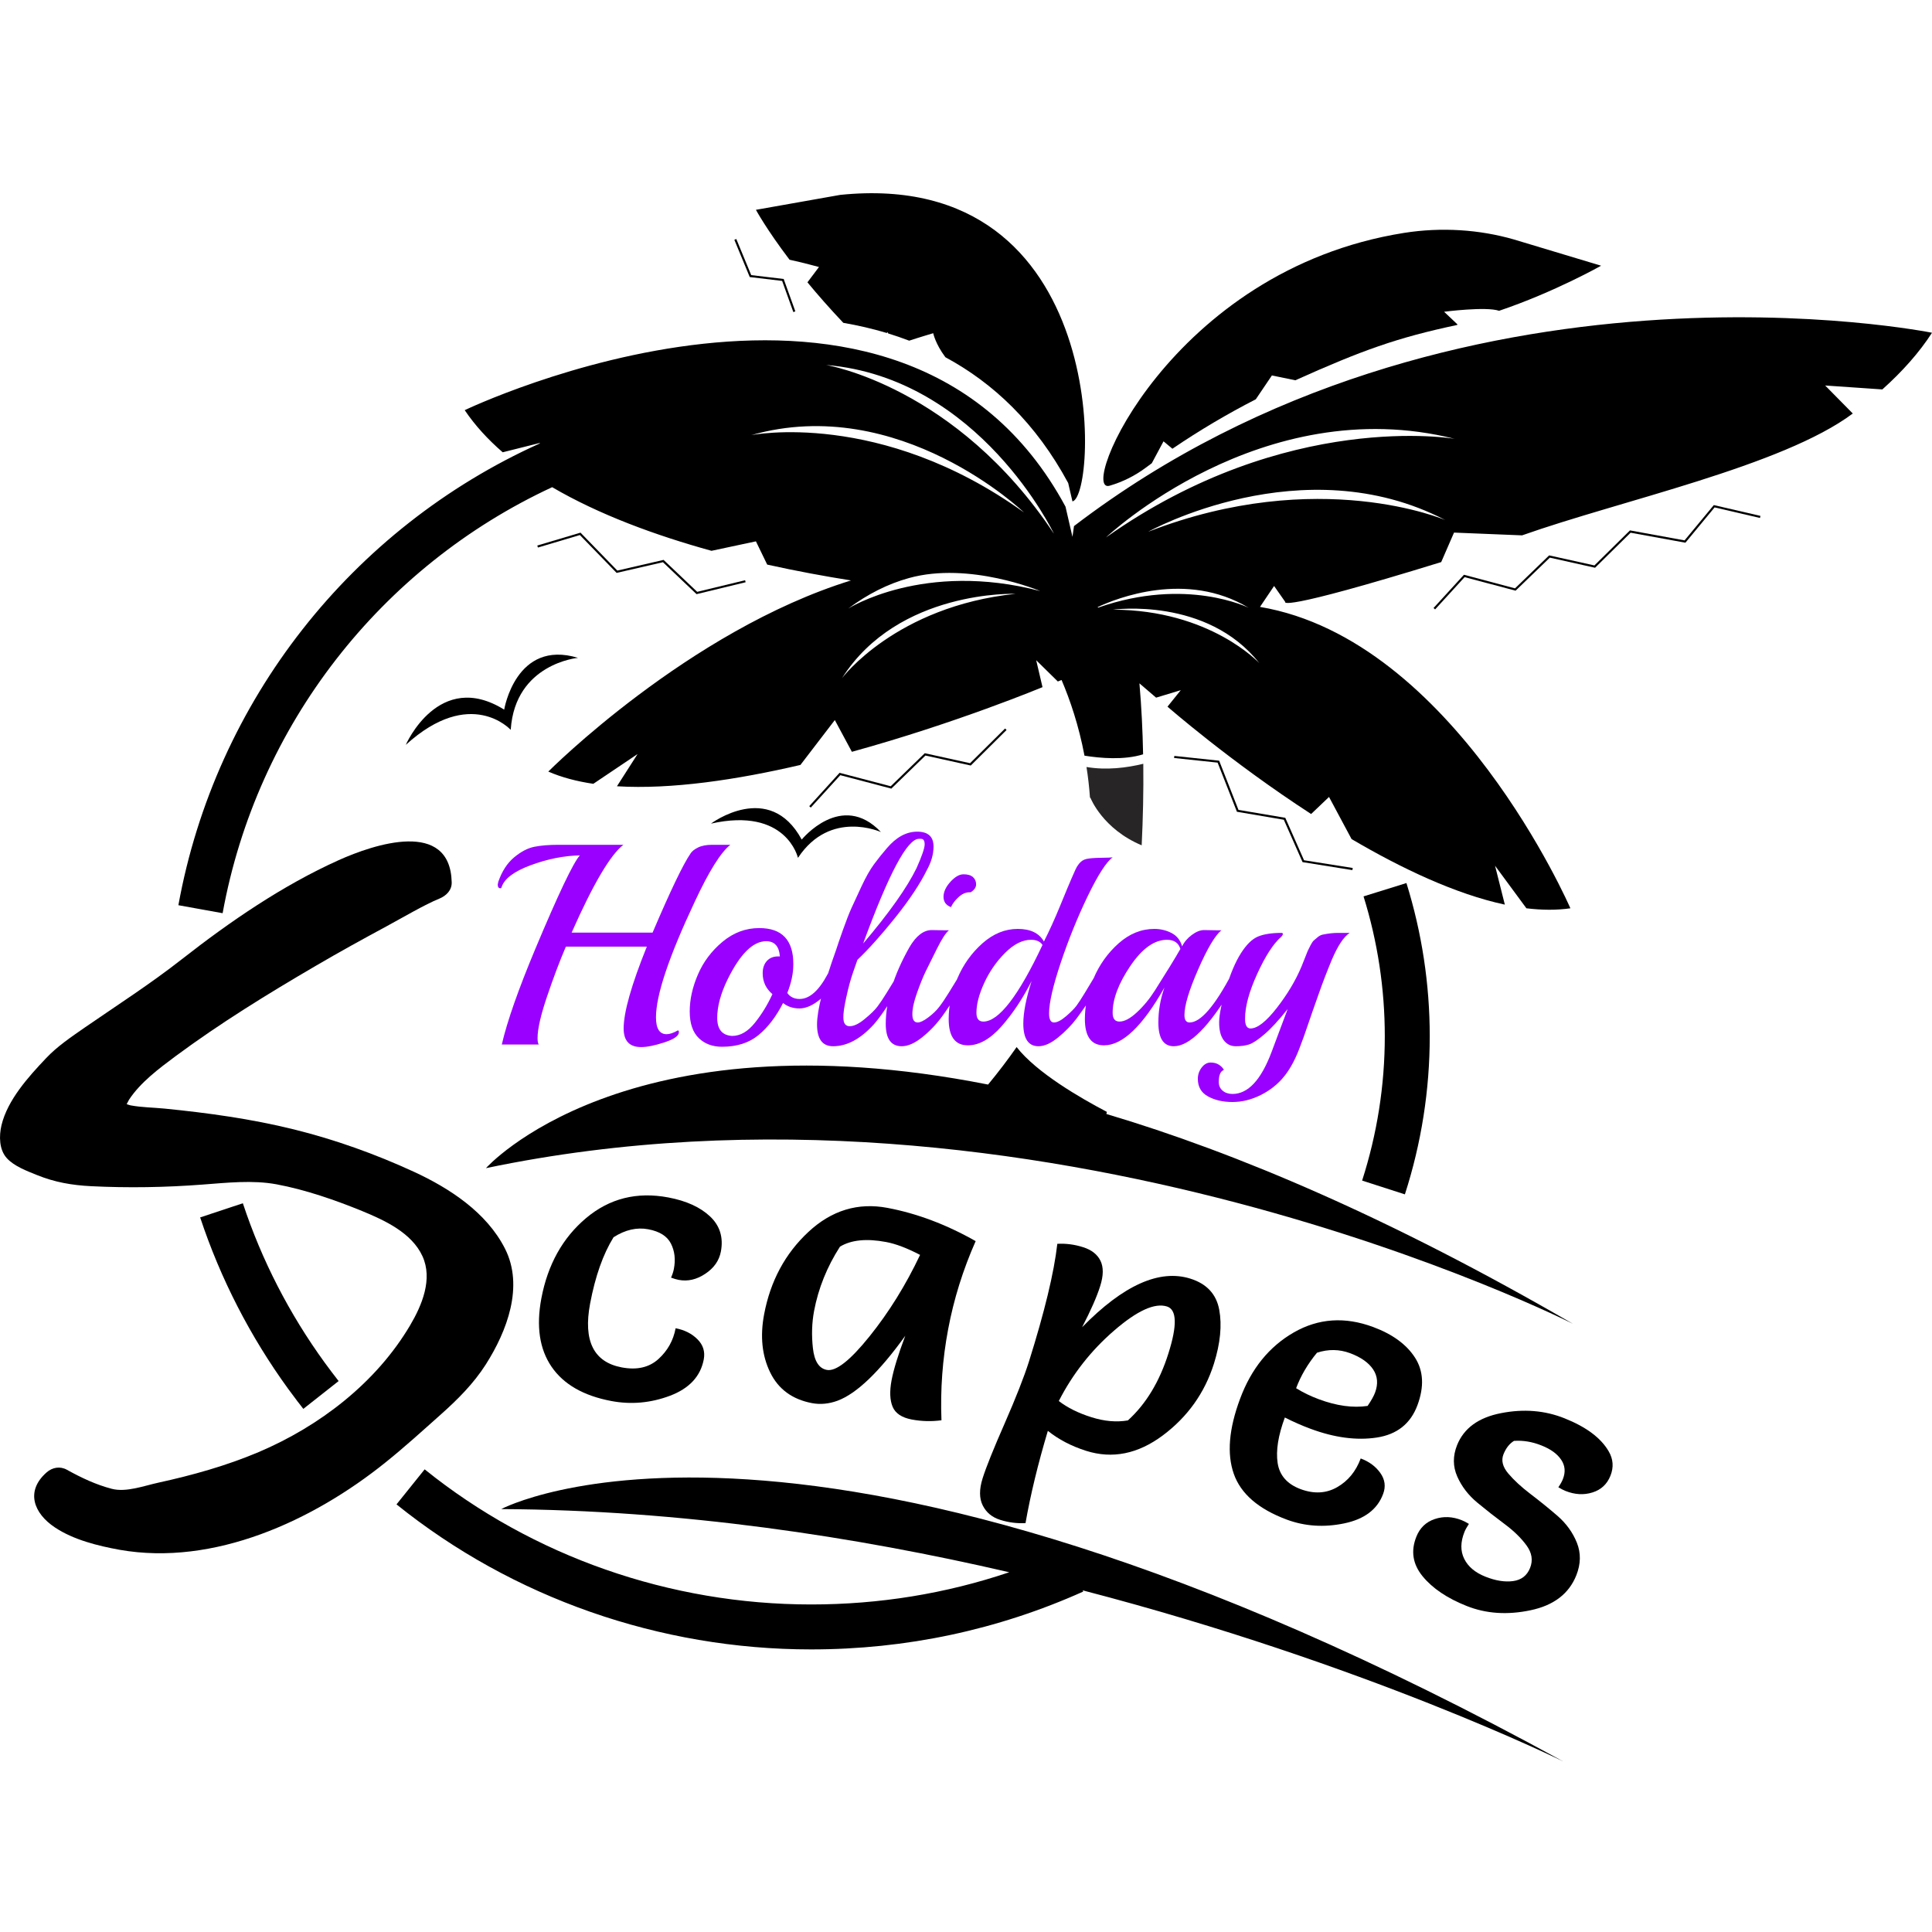 <?xml version="1.0" encoding="UTF-8" standalone="no"?><!-- Generator: Gravit.io --><svg xmlns="http://www.w3.org/2000/svg" xmlns:xlink="http://www.w3.org/1999/xlink" style="isolation:isolate" viewBox="0 0 30 30" width="30pt" height="30pt"><g><g><path d=" M 7.543 21.188 C 7.872 20.671 8.139 19.974 7.841 19.388 C 7.556 18.826 6.98 18.45 6.424 18.194 C 5.829 17.92 5.198 17.694 4.562 17.537 C 3.903 17.374 3.227 17.281 2.553 17.214 C 2.379 17.197 2.199 17.196 2.027 17.164 C 2.016 17.162 1.99 17.153 1.967 17.145 C 1.98 17.124 1.991 17.097 2.003 17.077 C 2.18 16.807 2.469 16.592 2.724 16.402 C 3.418 15.888 4.157 15.433 4.902 14.998 C 5.262 14.787 5.627 14.586 5.994 14.388 C 6.253 14.248 6.599 14.044 6.822 13.954 C 6.928 13.91 7.017 13.825 7.014 13.701 C 6.991 12.713 5.808 13.11 5.258 13.357 C 4.386 13.75 3.573 14.308 2.822 14.896 C 2.343 15.272 1.822 15.607 1.311 15.959 C 1.103 16.104 0.888 16.248 0.714 16.433 C 0.443 16.719 0.117 17.079 0.023 17.473 C -0.016 17.638 -0.015 17.851 0.106 17.984 C 0.22 18.11 0.421 18.184 0.574 18.246 C 0.85 18.358 1.117 18.404 1.413 18.419 C 1.989 18.448 2.571 18.438 3.146 18.394 C 3.52 18.366 3.923 18.321 4.294 18.39 C 4.741 18.473 5.208 18.635 5.628 18.807 C 5.975 18.95 6.394 19.144 6.56 19.506 C 6.723 19.862 6.552 20.269 6.368 20.58 C 5.84 21.473 4.963 22.146 4.016 22.548 C 3.515 22.76 2.989 22.907 2.458 23.023 C 2.237 23.071 1.958 23.177 1.735 23.118 C 1.492 23.055 1.259 22.945 1.04 22.823 C 0.933 22.763 0.812 22.785 0.723 22.864 C 0.392 23.155 0.523 23.499 0.853 23.718 C 1.143 23.911 1.517 24.003 1.856 24.065 C 3.324 24.324 4.861 23.613 5.984 22.71 C 6.28 22.473 6.563 22.215 6.846 21.963 C 7.107 21.731 7.354 21.484 7.543 21.188 Z  M 1.939 17.18 C 1.918 17.205 1.928 17.193 1.939 17.179 C 1.939 17.18 1.939 17.18 1.939 17.18 Z " fill="rgb(0,0,0)"/><path d=" M 12.717 4.146 L 12.538 4.384 C 12.697 4.577 12.882 4.788 13.095 5.013 C 13.322 5.052 13.547 5.104 13.768 5.17 L 13.787 5.16 L 13.79 5.177 C 13.9 5.211 14.01 5.249 14.118 5.29 C 14.268 5.24 14.491 5.174 14.491 5.174 C 14.491 5.174 14.523 5.337 14.68 5.547 C 15.422 5.947 16.086 6.57 16.587 7.501 L 16.653 7.786 C 17.04 7.706 17.274 2.595 13.048 3.026 L 11.738 3.258 C 11.738 3.258 11.898 3.556 12.26 4.033 C 12.456 4.075 12.717 4.146 12.717 4.146 Z " fill="rgb(0,0,0)"/><path d=" M 17.231 7.542 C 17.232 7.541 17.233 7.541 17.234 7.541 C 17.438 7.481 17.625 7.386 17.785 7.267 C 17.819 7.242 17.852 7.218 17.885 7.193 L 18.067 6.853 L 18.205 6.968 C 18.63 6.679 19.064 6.424 19.5 6.2 L 19.75 5.83 L 20.114 5.905 C 21.14 5.444 21.691 5.244 22.627 5.046 C 22.629 5.041 22.629 5.042 22.631 5.037 L 22.424 4.841 C 22.424 4.841 23.076 4.756 23.278 4.826 C 24.146 4.532 24.862 4.126 24.862 4.126 L 23.51 3.719 C 22.973 3.564 22.384 3.525 21.805 3.616 C 18.163 4.192 16.725 7.69 17.231 7.542 Z " fill="rgb(0,0,0)"/><path d=" M 17.728 13.126 C 17.748 12.714 17.758 12.29 17.753 11.86 C 17.499 11.922 17.184 11.963 16.871 11.91 C 16.895 12.061 16.913 12.219 16.925 12.383 C 16.931 12.39 16.935 12.394 16.935 12.394 C 16.935 12.394 17.122 12.872 17.728 13.126 Z " fill="rgb(39,37,37)"/><path d=" M 4.6 21.734 L 4.628 21.772 L 4.629 21.772 C 4.656 21.807 4.683 21.842 4.71 21.877 L 5.258 21.445 C 5.185 21.351 5.112 21.255 5.042 21.159 L 5.042 21.159 C 4.492 20.401 4.064 19.569 3.771 18.684 L 3.108 18.904 C 3.424 19.857 3.885 20.754 4.477 21.569 L 4.477 21.569 L 4.477 21.569 C 4.517 21.624 4.558 21.679 4.6 21.734 Z " fill="rgb(0,0,0)"/><path d=" M 21.815 18.546 C 22.071 17.752 22.201 16.926 22.201 16.091 C 22.201 15.283 22.079 14.483 21.839 13.712 L 21.173 13.919 C 21.392 14.623 21.503 15.353 21.503 16.091 C 21.503 16.853 21.384 17.607 21.151 18.332 L 21.815 18.546 Z " fill="rgb(0,0,0)"/><path d=" M 7.546 18.139 C 16.113 16.345 24.424 20.556 24.424 20.556 C 21.61 18.923 19.211 17.902 17.18 17.298 C 17.183 17.287 17.185 17.276 17.187 17.265 C 16.775 17.049 16.097 16.657 15.786 16.259 C 15.652 16.451 15.505 16.645 15.343 16.841 C 9.689 15.724 7.546 18.139 7.546 18.139 Z " fill="rgb(0,0,0)"/><path d=" M 7.783 23.433 C 10.575 23.447 13.283 23.86 15.671 24.414 C 14.687 24.746 13.655 24.914 12.594 24.914 C 10.405 24.914 8.274 24.169 6.594 22.816 L 6.157 23.36 C 7.96 24.812 10.246 25.612 12.594 25.612 C 14.069 25.612 15.491 25.31 16.82 24.714 L 16.812 24.695 C 21.215 25.84 24.275 27.352 24.275 27.352 C 12.504 20.899 7.783 23.433 7.783 23.433 Z " fill="rgb(0,0,0)"/><path d=" M 6.301 11.566 C 7.308 10.651 7.928 11.331 7.928 11.331 L 7.931 11.326 C 8.002 10.303 8.975 10.215 8.975 10.215 C 8.009 9.922 7.829 11.019 7.829 11.019 C 6.813 10.388 6.301 11.566 6.301 11.566 Z " fill="rgb(0,0,0)"/><path d=" M 12.449 13.037 C 11.947 12.109 11.04 12.789 11.04 12.789 C 12.211 12.527 12.39 13.319 12.39 13.319 L 12.394 13.316 C 12.895 12.563 13.679 12.92 13.679 12.92 C 13.067 12.275 12.449 13.037 12.449 13.037 Z " fill="rgb(0,0,0)"/><path d=" M 26.158 8.391 L 25.31 8.236 L 24.758 8.78 L 24.055 8.624 L 23.525 9.136 L 22.732 8.925 L 22.26 9.441 L 22.284 9.463 L 22.742 8.962 L 23.534 9.172 L 24.066 8.659 L 24.768 8.816 L 25.32 8.272 L 26.171 8.427 L 26.624 7.879 L 27.329 8.043 L 27.336 8.011 L 26.612 7.843 L 26.158 8.391 Z " fill="rgb(0,0,0)"/><path d=" M 12.145 4.362 L 12.319 4.846 L 12.35 4.835 L 12.169 4.332 L 11.665 4.272 L 11.433 3.711 L 11.403 3.724 L 11.642 4.302 L 12.145 4.362 Z " fill="rgb(0,0,0)"/><path d=" M 19.935 12.729 L 20.226 13.387 L 21 13.511 L 21.005 13.478 L 20.249 13.358 L 19.958 12.699 L 19.231 12.576 L 18.931 11.812 L 18.235 11.738 L 18.231 11.77 L 18.907 11.842 L 19.207 12.605 L 19.935 12.729 Z " fill="rgb(0,0,0)"/><path d=" M 13.831 12.243 L 13.84 12.246 L 14.37 11.732 L 15.074 11.887 L 15.63 11.335 L 15.607 11.312 L 15.063 11.851 L 14.36 11.696 L 13.831 12.209 L 13.047 12.003 L 13.037 12 L 12.566 12.518 L 12.59 12.54 L 13.048 12.037 L 13.831 12.243 Z " fill="rgb(0,0,0)"/><path d=" M 9.575 8.896 L 10.294 8.73 L 10.816 9.226 L 11.578 9.041 L 11.57 9.01 L 10.826 9.19 L 10.304 8.694 L 9.586 8.86 L 9.014 8.271 L 8.343 8.471 L 8.353 8.502 L 9.004 8.308 L 9.575 8.896 Z " fill="rgb(0,0,0)"/><path d=" M 16.677 8.169 L 16.653 8.336 L 16.545 7.867 C 13.985 3.12 7.216 6.369 7.216 6.369 C 7.376 6.606 7.575 6.823 7.806 7.023 L 8.384 6.878 L 8.379 6.887 C 5.463 8.202 3.347 10.879 2.77 14.056 L 3.457 14.18 C 3.987 11.264 5.914 8.8 8.574 7.565 C 9.302 7.991 10.176 8.312 11.048 8.553 L 11.738 8.406 L 11.913 8.767 C 12.369 8.868 12.81 8.949 13.214 9.013 C 10.689 9.795 8.514 11.981 8.514 11.981 C 8.721 12.071 8.956 12.133 9.213 12.171 L 9.9 11.709 L 9.58 12.209 C 10.428 12.261 11.447 12.107 12.429 11.878 L 12.963 11.181 L 13.228 11.674 C 14.849 11.228 16.188 10.67 16.188 10.67 L 16.09 10.252 L 16.426 10.582 L 16.484 10.559 C 16.615 10.866 16.751 11.264 16.84 11.734 C 17.084 11.773 17.454 11.806 17.75 11.713 C 17.743 11.348 17.725 10.978 17.693 10.611 L 17.952 10.833 L 18.335 10.717 L 18.129 10.973 C 18.129 10.973 19.1 11.823 20.359 12.64 L 20.637 12.375 L 20.987 13.029 C 21.764 13.486 22.603 13.883 23.367 14.047 L 23.215 13.443 L 23.702 14.104 C 23.942 14.133 24.171 14.135 24.385 14.104 C 24.385 14.104 22.578 9.933 19.565 9.424 L 19.784 9.099 L 19.957 9.346 C 19.957 9.346 19.803 9.523 22.379 8.728 L 22.578 8.27 L 23.635 8.313 C 25.158 7.773 27.677 7.239 28.77 6.421 L 28.341 5.986 L 29.229 6.047 C 29.54 5.768 29.802 5.475 30 5.167 C 30 5.167 22.576 3.665 16.677 8.169 Z  M 11.664 6.757 C 13.968 6.101 15.9 7.957 15.9 7.957 C 13.667 6.35 11.664 6.757 11.664 6.757 Z  M 13.075 10.53 C 13.948 9.154 15.768 9.221 15.768 9.221 C 13.908 9.417 13.075 10.53 13.075 10.53 Z  M 13.171 9.45 C 13.471 9.226 13.785 9.067 14.114 8.976 C 15.053 8.715 16.153 9.178 16.153 9.178 C 14.344 8.703 13.171 9.45 13.171 9.45 Z  M 12.826 5.667 C 15.213 5.867 16.365 8.287 16.365 8.287 C 14.844 5.994 12.826 5.667 12.826 5.667 Z  M 17.052 9.435 L 17.044 9.427 C 17.335 9.291 18.422 8.855 19.389 9.438 C 19.389 9.438 18.424 8.954 17.052 9.435 Z  M 17.282 9.467 C 17.282 9.467 18.741 9.263 19.555 10.298 C 19.555 10.298 18.794 9.471 17.282 9.467 Z  M 17.829 8.257 C 17.829 8.257 20.226 6.921 22.443 8.076 C 22.443 8.076 20.479 7.228 17.829 8.257 Z  M 17.174 8.345 C 17.174 8.345 19.585 6.061 22.588 6.814 C 22.588 6.814 19.984 6.358 17.174 8.345 Z " fill="rgb(0,0,0)"/></g><path d=" M 15.15 19.272 L 15.15 19.272 L 15.15 19.272 Q 14.855 19.938 14.723 20.639 L 14.723 20.639 L 14.723 20.639 Q 14.591 21.339 14.619 22.054 L 14.619 22.054 L 14.619 22.054 Q 14.387 22.085 14.157 22.042 L 14.157 22.042 L 14.157 22.042 Q 13.926 21.998 13.861 21.845 L 13.861 21.845 L 13.861 21.845 Q 13.796 21.691 13.844 21.434 L 13.844 21.434 L 13.844 21.434 Q 13.893 21.176 14.057 20.742 L 14.057 20.742 L 14.057 20.742 Q 13.452 21.583 13.006 21.75 L 13.006 21.75 L 13.006 21.75 Q 12.804 21.824 12.61 21.788 L 12.61 21.788 L 12.61 21.788 Q 12.149 21.701 11.959 21.31 L 11.959 21.31 L 11.959 21.31 Q 11.769 20.92 11.865 20.41 L 11.865 20.41 L 11.865 20.41 Q 12.011 19.634 12.552 19.13 L 12.552 19.13 L 12.552 19.13 Q 13.093 18.626 13.781 18.756 L 13.781 18.756 L 13.781 18.756 Q 14.469 18.886 15.15 19.272 Z  M 14.287 19.486 L 14.287 19.486 L 14.287 19.486 Q 13.984 19.328 13.76 19.286 L 13.76 19.286 L 13.76 19.286 Q 13.305 19.2 13.043 19.358 L 13.043 19.358 L 13.043 19.358 Q 12.741 19.828 12.641 20.356 L 12.641 20.356 L 12.641 20.356 Q 12.589 20.635 12.623 20.936 L 12.623 20.936 L 12.623 20.936 Q 12.657 21.238 12.839 21.272 L 12.839 21.272 L 12.839 21.272 Q 13.051 21.312 13.502 20.751 L 13.502 20.751 L 13.502 20.751 Q 13.954 20.189 14.287 19.486 Z " fill="rgb(0,0,0)"/><path d=" M 9.493 21.755 L 9.493 21.755 L 9.493 21.755 Q 8.845 21.633 8.564 21.222 L 8.564 21.222 L 8.564 21.222 Q 8.284 20.811 8.406 20.162 L 8.406 20.162 L 8.406 20.162 Q 8.555 19.374 9.1 18.915 L 9.1 18.915 L 9.1 18.915 Q 9.645 18.456 10.378 18.594 L 10.378 18.594 L 10.378 18.594 Q 10.797 18.673 11.026 18.889 L 11.026 18.889 L 11.026 18.889 Q 11.255 19.105 11.194 19.433 L 11.194 19.433 L 11.194 19.433 Q 11.154 19.645 10.952 19.779 L 10.952 19.779 L 10.952 19.779 Q 10.751 19.914 10.539 19.874 L 10.539 19.874 L 10.539 19.874 Q 10.49 19.865 10.42 19.839 L 10.42 19.839 L 10.42 19.839 Q 10.453 19.764 10.464 19.703 L 10.464 19.703 L 10.464 19.703 Q 10.506 19.485 10.419 19.312 L 10.419 19.312 L 10.419 19.312 Q 10.332 19.138 10.066 19.088 L 10.066 19.088 L 10.066 19.088 Q 9.799 19.038 9.527 19.212 L 9.527 19.212 L 9.527 19.212 Q 9.283 19.606 9.163 20.243 L 9.163 20.243 L 9.163 20.243 Q 9 21.11 9.655 21.233 L 9.655 21.233 L 9.655 21.233 Q 10.006 21.299 10.222 21.105 L 10.222 21.105 L 10.222 21.105 Q 10.438 20.91 10.491 20.625 L 10.491 20.625 L 10.491 20.625 Q 10.698 20.664 10.83 20.796 L 10.83 20.796 L 10.83 20.796 Q 10.962 20.927 10.928 21.109 L 10.928 21.109 L 10.928 21.109 Q 10.853 21.503 10.404 21.673 L 10.404 21.673 L 10.404 21.673 Q 9.954 21.842 9.493 21.755 Z " fill="rgb(0,0,0)"/><path d=" M 16.441 21.755 L 16.441 21.755 L 16.441 21.755 Q 16.644 21.911 16.946 22.006 L 16.946 22.006 L 16.946 22.006 Q 17.248 22.102 17.514 22.056 L 17.514 22.056 L 17.514 22.056 Q 17.936 21.673 18.143 21.016 L 18.143 21.016 L 18.143 21.016 Q 18.351 20.36 18.121 20.287 L 18.121 20.287 L 18.121 20.287 Q 17.836 20.197 17.3 20.661 L 17.3 20.661 L 17.3 20.661 Q 16.763 21.125 16.441 21.755 Z  M 16.803 20.609 L 16.803 20.609 L 16.803 20.609 Q 17.764 19.628 18.485 19.855 L 18.485 19.855 L 18.485 19.855 Q 18.865 19.975 18.932 20.337 L 18.932 20.337 L 18.932 20.337 Q 18.999 20.699 18.85 21.175 L 18.85 21.175 L 18.85 21.175 Q 18.634 21.857 18.056 22.289 L 18.056 22.289 L 18.056 22.289 Q 17.477 22.721 16.867 22.529 L 16.867 22.529 L 16.867 22.529 Q 16.521 22.419 16.271 22.218 L 16.271 22.218 L 16.271 22.218 Q 16.041 22.987 15.924 23.651 L 15.924 23.651 L 15.924 23.651 Q 15.724 23.661 15.533 23.601 L 15.533 23.601 L 15.533 23.601 Q 15.343 23.542 15.26 23.377 L 15.26 23.377 L 15.26 23.377 Q 15.177 23.212 15.258 22.955 L 15.258 22.955 L 15.258 22.955 Q 15.339 22.698 15.602 22.099 L 15.602 22.099 L 15.602 22.099 Q 15.864 21.499 15.976 21.147 L 15.976 21.147 L 15.976 21.147 Q 16.342 19.984 16.418 19.314 L 16.418 19.314 L 16.418 19.314 Q 16.619 19.303 16.817 19.366 L 16.817 19.366 L 16.817 19.366 Q 17.015 19.428 17.088 19.577 L 17.088 19.577 L 17.088 19.577 Q 17.161 19.726 17.084 19.969 L 17.084 19.969 L 17.084 19.969 Q 17.008 20.213 16.803 20.609 Z " fill="rgb(0,0,0)"/><path d=" M 19.951 22.011 L 19.951 22.011 L 19.951 22.011 Q 19.796 22.428 19.839 22.717 L 19.839 22.717 L 19.839 22.717 Q 19.883 23.006 20.195 23.123 L 20.195 23.123 L 20.195 23.123 Q 20.508 23.239 20.763 23.093 L 20.763 23.093 L 20.763 23.093 Q 21.017 22.948 21.129 22.647 L 21.129 22.647 L 21.129 22.647 Q 21.326 22.72 21.434 22.873 L 21.434 22.873 L 21.434 22.873 Q 21.542 23.025 21.477 23.198 L 21.477 23.198 L 21.477 23.198 Q 21.344 23.557 20.873 23.655 L 20.873 23.655 L 20.873 23.655 Q 20.402 23.753 19.98 23.596 L 19.98 23.596 L 19.98 23.596 Q 19.321 23.35 19.158 22.885 L 19.158 22.885 L 19.158 22.885 Q 18.995 22.419 19.256 21.72 L 19.256 21.72 L 19.256 21.72 Q 19.516 21.02 20.09 20.69 L 20.09 20.69 L 20.09 20.69 Q 20.664 20.361 21.323 20.606 L 21.323 20.606 L 21.323 20.606 Q 21.774 20.774 21.972 21.081 L 21.972 21.081 L 21.972 21.081 Q 22.17 21.389 22.01 21.82 L 22.01 21.82 L 22.01 21.82 Q 21.85 22.25 21.379 22.322 L 21.379 22.322 L 21.379 22.322 Q 20.908 22.394 20.347 22.185 L 20.347 22.185 L 20.347 22.185 Q 20.15 22.112 19.951 22.011 Z  M 20.126 21.556 L 20.126 21.556 L 20.126 21.556 Q 20.287 21.656 20.478 21.727 L 20.478 21.727 L 20.478 21.727 Q 20.894 21.882 21.236 21.831 L 21.236 21.831 L 21.236 21.831 Q 21.322 21.705 21.352 21.624 L 21.352 21.624 L 21.352 21.624 Q 21.427 21.422 21.322 21.264 L 21.322 21.264 L 21.322 21.264 Q 21.216 21.106 20.964 21.012 L 20.964 21.012 L 20.964 21.012 Q 20.713 20.919 20.45 21.005 L 20.45 21.005 L 20.45 21.005 Q 20.234 21.267 20.126 21.556 Z " fill="rgb(0,0,0)"/><path d=" M 22.809 23.663 L 22.809 23.663 L 22.809 23.663 Q 22.76 23.737 22.74 23.788 L 22.74 23.788 L 22.74 23.788 Q 22.646 24.023 22.736 24.205 L 22.736 24.205 L 22.736 24.205 Q 22.826 24.387 23.064 24.482 L 23.064 24.482 L 23.064 24.482 Q 23.302 24.577 23.495 24.551 L 23.495 24.551 L 23.495 24.551 Q 23.688 24.525 23.759 24.347 L 23.759 24.347 L 23.759 24.347 Q 23.83 24.169 23.703 23.996 L 23.703 23.996 L 23.703 23.996 Q 23.576 23.823 23.363 23.665 L 23.363 23.665 L 23.363 23.665 Q 23.15 23.507 22.941 23.334 L 22.941 23.334 L 22.941 23.334 Q 22.731 23.16 22.628 22.927 L 22.628 22.927 L 22.628 22.927 Q 22.525 22.693 22.625 22.441 L 22.625 22.441 L 22.625 22.441 Q 22.783 22.045 23.309 21.943 L 23.309 21.943 L 23.309 21.943 Q 23.835 21.84 24.293 22.023 L 24.293 22.023 L 24.293 22.023 Q 24.798 22.224 24.979 22.535 L 24.979 22.535 L 24.979 22.535 Q 25.086 22.717 25.007 22.915 L 25.007 22.915 L 25.007 22.915 Q 24.928 23.113 24.727 23.175 L 24.727 23.175 L 24.727 23.175 Q 24.526 23.238 24.308 23.151 L 24.308 23.151 L 24.308 23.151 Q 24.263 23.133 24.198 23.094 L 24.198 23.094 L 24.198 23.094 Q 24.245 23.026 24.268 22.969 L 24.268 22.969 L 24.268 22.969 Q 24.334 22.803 24.242 22.667 L 24.242 22.667 L 24.242 22.667 Q 24.151 22.53 23.936 22.445 L 23.936 22.445 L 23.936 22.445 Q 23.721 22.359 23.509 22.374 L 23.509 22.374 L 23.509 22.374 Q 23.403 22.439 23.346 22.582 L 23.346 22.582 L 23.346 22.582 Q 23.289 22.725 23.42 22.88 L 23.42 22.88 L 23.42 22.88 Q 23.551 23.035 23.762 23.196 L 23.762 23.196 L 23.762 23.196 Q 23.974 23.357 24.182 23.536 L 24.182 23.536 L 24.182 23.536 Q 24.389 23.715 24.486 23.956 L 24.486 23.956 L 24.486 23.956 Q 24.582 24.197 24.477 24.461 L 24.477 24.461 L 24.477 24.461 Q 24.306 24.891 23.766 25.004 L 23.766 25.004 L 23.766 25.004 Q 23.226 25.118 22.773 24.937 L 22.773 24.937 L 22.773 24.937 Q 22.32 24.757 22.09 24.476 L 22.09 24.476 L 22.09 24.476 Q 21.86 24.195 21.993 23.862 L 21.993 23.862 L 21.993 23.862 Q 22.075 23.656 22.278 23.588 L 22.278 23.588 L 22.278 23.588 Q 22.481 23.519 22.699 23.606 L 22.699 23.606 L 22.699 23.606 Q 22.745 23.624 22.809 23.663 Z " fill="rgb(0,0,0)"/><path d=" M 11.057 13.118 L 11.057 13.118 L 11.341 13.118 L 11.341 13.118 Q 11.119 13.291 10.786 14.006 L 10.786 14.006 L 10.786 14.006 Q 10.186 15.281 10.186 15.797 L 10.186 15.797 L 10.186 15.797 Q 10.186 16.059 10.351 16.059 L 10.351 16.059 L 10.351 16.059 Q 10.422 16.059 10.524 16.001 L 10.524 16.001 L 10.528 16.001 L 10.528 16.001 Q 10.542 16.001 10.542 16.028 L 10.542 16.028 L 10.542 16.028 Q 10.542 16.112 10.317 16.186 L 10.317 16.186 L 10.317 16.186 Q 10.093 16.259 9.955 16.259 L 9.955 16.259 L 9.955 16.259 Q 9.684 16.259 9.684 15.97 L 9.684 15.97 L 9.684 15.97 Q 9.684 15.592 10.044 14.699 L 10.044 14.699 L 8.787 14.699 L 8.787 14.699 Q 8.64 15.042 8.494 15.475 L 8.494 15.475 L 8.494 15.475 Q 8.347 15.908 8.347 16.121 L 8.347 16.121 L 8.347 16.121 Q 8.347 16.188 8.365 16.219 L 8.365 16.219 L 7.792 16.219 L 7.792 16.219 Q 7.916 15.681 8.316 14.726 L 8.316 14.726 L 8.316 14.726 Q 8.849 13.456 9.004 13.282 L 9.004 13.282 L 9.004 13.282 Q 8.627 13.291 8.238 13.436 L 8.238 13.436 L 8.238 13.436 Q 7.849 13.58 7.787 13.78 L 7.787 13.78 L 7.787 13.78 Q 7.783 13.793 7.769 13.793 L 7.769 13.793 L 7.769 13.793 Q 7.729 13.793 7.729 13.735 L 7.729 13.735 L 7.729 13.735 Q 7.729 13.727 7.738 13.691 L 7.738 13.691 L 7.738 13.691 Q 7.823 13.447 7.983 13.313 L 7.983 13.313 L 7.983 13.313 Q 8.143 13.18 8.296 13.149 L 8.296 13.149 L 8.296 13.149 Q 8.449 13.118 8.676 13.118 L 8.676 13.118 L 9.68 13.118 L 9.68 13.118 Q 9.378 13.349 8.876 14.482 L 8.876 14.482 L 10.133 14.482 L 10.133 14.482 Q 10.55 13.504 10.724 13.251 L 10.724 13.251 L 10.724 13.251 Q 10.755 13.202 10.839 13.16 L 10.839 13.16 L 10.839 13.16 Q 10.924 13.118 11.057 13.118 Z  M 12.852 15.126 L 12.852 15.126 L 12.852 15.126 Q 12.865 15.099 12.878 15.099 L 12.878 15.099 L 12.878 15.099 Q 12.905 15.099 12.905 15.166 L 12.905 15.166 L 12.905 15.166 Q 12.905 15.379 12.734 15.519 L 12.734 15.519 L 12.734 15.519 Q 12.563 15.659 12.414 15.659 L 12.414 15.659 L 12.414 15.659 Q 12.265 15.659 12.159 15.575 L 12.159 15.575 L 12.159 15.575 Q 11.999 15.89 11.779 16.072 L 11.779 16.072 L 11.779 16.072 Q 11.559 16.254 11.212 16.254 L 11.212 16.254 L 11.212 16.254 Q 10.99 16.254 10.85 16.119 L 10.85 16.119 L 10.85 16.119 Q 10.71 15.983 10.71 15.706 L 10.71 15.706 L 10.71 15.706 Q 10.71 15.428 10.837 15.133 L 10.837 15.133 L 10.837 15.133 Q 10.964 14.837 11.219 14.624 L 11.219 14.624 L 11.219 14.624 Q 11.475 14.411 11.79 14.411 L 11.79 14.411 L 11.79 14.411 Q 12.319 14.411 12.319 14.97 L 12.319 14.97 L 12.319 14.97 Q 12.319 15.184 12.225 15.419 L 12.225 15.419 L 12.225 15.419 Q 12.292 15.512 12.416 15.512 L 12.416 15.512 L 12.416 15.512 Q 12.647 15.512 12.852 15.126 Z  M 12.083 14.851 L 12.11 14.851 L 12.11 14.851 Q 12.092 14.615 11.897 14.615 L 11.897 14.615 L 11.897 14.615 Q 11.59 14.615 11.297 15.21 L 11.297 15.21 L 11.297 15.21 Q 11.137 15.539 11.137 15.806 L 11.137 15.806 L 11.137 15.806 Q 11.137 16.072 11.368 16.086 L 11.368 16.086 L 11.368 16.086 Q 11.559 16.086 11.721 15.883 L 11.721 15.883 L 11.721 15.883 Q 11.883 15.681 11.994 15.437 L 11.994 15.437 L 11.994 15.437 Q 11.843 15.308 11.843 15.113 L 11.843 15.113 L 11.843 15.113 Q 11.843 14.993 11.908 14.922 L 11.908 14.922 L 11.908 14.922 Q 11.972 14.851 12.083 14.851 L 12.083 14.851 L 12.083 14.851 Z  M 14.393 13.509 L 14.393 13.509 L 14.393 13.509 Q 14.233 13.833 13.905 14.244 L 13.905 14.244 L 13.905 14.244 Q 13.576 14.655 13.314 14.904 L 13.314 14.904 L 13.243 15.108 L 13.243 15.108 Q 13.189 15.264 13.141 15.486 L 13.141 15.486 L 13.141 15.486 Q 13.092 15.708 13.096 15.801 L 13.096 15.801 L 13.096 15.801 Q 13.096 15.935 13.194 15.935 L 13.194 15.935 L 13.194 15.935 Q 13.292 15.935 13.427 15.823 L 13.427 15.823 L 13.427 15.823 Q 13.563 15.712 13.625 15.63 L 13.625 15.63 L 13.625 15.63 Q 13.687 15.548 13.769 15.415 L 13.769 15.415 L 13.769 15.415 Q 13.851 15.281 13.911 15.184 L 13.911 15.184 L 13.911 15.184 Q 13.971 15.086 13.98 15.086 L 13.98 15.086 L 13.98 15.086 Q 14.007 15.086 14.007 15.168 L 14.007 15.168 L 14.007 15.168 Q 14.007 15.25 13.962 15.326 L 13.962 15.326 L 13.962 15.326 Q 13.718 15.739 13.567 15.908 L 13.567 15.908 L 13.567 15.908 Q 13.26 16.246 12.936 16.246 L 12.936 16.246 L 12.936 16.246 Q 12.687 16.246 12.687 15.908 L 12.687 15.908 L 12.687 15.908 Q 12.687 15.575 12.985 14.744 L 12.985 14.744 L 12.985 14.744 Q 13.007 14.673 13.087 14.446 L 13.087 14.446 L 13.087 14.446 Q 13.167 14.22 13.225 14.093 L 13.225 14.093 L 13.225 14.093 Q 13.283 13.966 13.38 13.758 L 13.38 13.758 L 13.38 13.758 Q 13.478 13.549 13.569 13.424 L 13.569 13.424 L 13.569 13.424 Q 13.66 13.3 13.771 13.171 L 13.771 13.171 L 13.771 13.171 Q 13.989 12.914 14.242 12.914 L 14.242 12.914 L 14.242 12.914 Q 14.496 12.914 14.496 13.145 L 14.496 13.145 L 14.496 13.145 Q 14.496 13.322 14.393 13.509 Z  M 14.3 13.025 L 14.3 13.025 L 14.269 13.025 L 14.269 13.025 Q 13.998 13.025 13.403 14.651 L 13.403 14.651 L 13.403 14.651 Q 14.011 13.935 14.233 13.478 L 14.233 13.478 L 14.233 13.478 Q 14.358 13.198 14.358 13.111 L 14.358 13.111 L 14.358 13.111 Q 14.358 13.025 14.3 13.025 Z  M 15.073 13.855 L 15.073 13.855 L 15.055 13.855 L 15.055 13.855 Q 14.966 13.855 14.884 13.931 L 14.884 13.931 L 14.884 13.931 Q 14.802 14.006 14.767 14.086 L 14.767 14.086 L 14.767 14.086 Q 14.651 14.042 14.651 13.926 L 14.651 13.926 L 14.651 13.926 Q 14.651 13.811 14.758 13.693 L 14.758 13.693 L 14.758 13.693 Q 14.864 13.576 14.962 13.576 L 14.962 13.576 L 14.962 13.576 Q 15.06 13.576 15.109 13.62 L 15.109 13.62 L 15.109 13.62 Q 15.157 13.664 15.157 13.733 L 15.157 13.733 L 15.157 13.733 Q 15.157 13.802 15.073 13.855 Z  M 14.469 14.442 L 14.469 14.442 L 14.691 14.446 L 14.735 14.446 L 14.735 14.446 Q 14.664 14.5 14.547 14.735 L 14.547 14.735 L 14.547 14.735 Q 14.429 14.97 14.371 15.09 L 14.371 15.09 L 14.371 15.09 Q 14.313 15.21 14.24 15.415 L 14.24 15.415 L 14.24 15.415 Q 14.167 15.619 14.167 15.748 L 14.167 15.748 L 14.167 15.748 Q 14.167 15.877 14.251 15.877 L 14.251 15.877 L 14.251 15.877 Q 14.309 15.877 14.413 15.799 L 14.413 15.799 L 14.413 15.799 Q 14.518 15.721 14.584 15.635 L 14.584 15.635 L 14.584 15.635 Q 14.651 15.548 14.733 15.415 L 14.733 15.415 L 14.733 15.415 Q 14.815 15.281 14.875 15.184 L 14.875 15.184 L 14.875 15.184 Q 14.935 15.086 14.944 15.086 L 14.944 15.086 L 14.944 15.086 Q 14.971 15.086 14.971 15.168 L 14.971 15.168 L 14.971 15.168 Q 14.971 15.25 14.926 15.326 L 14.926 15.326 L 14.926 15.326 Q 14.762 15.601 14.627 15.786 L 14.627 15.786 L 14.627 15.786 Q 14.491 15.97 14.318 16.108 L 14.318 16.108 L 14.318 16.108 Q 14.145 16.246 14.002 16.246 L 14.002 16.246 L 14.002 16.246 Q 13.754 16.246 13.754 15.899 L 13.754 15.899 L 13.754 15.899 Q 13.754 15.361 14.122 14.708 L 14.122 14.708 L 14.122 14.708 Q 14.278 14.442 14.469 14.442 Z  M 17.277 13.313 L 17.277 13.313 L 17.277 13.313 Q 17.13 13.42 16.892 13.911 L 16.892 13.911 L 16.892 13.911 Q 16.655 14.402 16.472 14.946 L 16.472 14.946 L 16.472 14.946 Q 16.29 15.49 16.29 15.735 L 16.29 15.735 L 16.29 15.735 Q 16.29 15.877 16.366 15.877 L 16.366 15.877 L 16.366 15.877 Q 16.441 15.877 16.555 15.779 L 16.555 15.779 L 16.555 15.779 Q 16.668 15.681 16.717 15.615 L 16.717 15.615 L 16.717 15.615 Q 16.766 15.548 16.848 15.413 L 16.848 15.413 L 16.848 15.413 Q 16.93 15.277 16.99 15.177 L 16.99 15.177 L 16.99 15.177 Q 17.05 15.077 17.059 15.077 L 17.059 15.077 L 17.059 15.077 Q 17.09 15.077 17.09 15.162 L 17.09 15.162 L 17.09 15.162 Q 17.086 15.317 16.721 15.81 L 16.721 15.81 L 16.721 15.81 Q 16.601 15.97 16.432 16.108 L 16.432 16.108 L 16.432 16.108 Q 16.264 16.246 16.126 16.246 L 16.126 16.246 L 16.126 16.246 Q 15.89 16.246 15.89 15.895 L 15.89 15.895 L 15.89 15.895 Q 15.89 15.637 16.019 15.233 L 16.019 15.233 L 16.019 15.233 Q 15.815 15.637 15.553 15.935 L 15.553 15.935 L 15.553 15.935 Q 15.291 16.232 15.029 16.232 L 15.029 16.232 L 15.029 16.232 Q 14.731 16.232 14.731 15.823 L 14.731 15.823 L 14.731 15.823 Q 14.731 15.512 14.866 15.193 L 14.866 15.193 L 14.866 15.193 Q 15.002 14.873 15.255 14.648 L 15.255 14.648 L 15.255 14.648 Q 15.508 14.424 15.804 14.424 L 15.804 14.424 L 15.804 14.424 Q 16.099 14.424 16.21 14.62 L 16.21 14.62 L 16.21 14.62 Q 16.335 14.375 16.466 14.055 L 16.466 14.055 L 16.466 14.055 Q 16.597 13.735 16.639 13.64 L 16.639 13.64 L 16.639 13.64 Q 16.681 13.544 16.701 13.5 L 16.701 13.5 L 16.701 13.5 Q 16.721 13.456 16.752 13.416 L 16.752 13.416 L 16.752 13.416 Q 16.801 13.353 16.87 13.338 L 16.87 13.338 L 16.87 13.338 Q 16.939 13.322 17.092 13.32 L 17.092 13.32 L 17.092 13.32 Q 17.245 13.318 17.277 13.313 Z  M 16.188 14.673 L 16.188 14.673 L 16.188 14.673 Q 16.135 14.593 16.01 14.593 L 16.01 14.593 L 16.01 14.593 Q 15.811 14.593 15.608 14.795 L 15.608 14.795 L 15.608 14.795 Q 15.406 14.997 15.284 15.261 L 15.284 15.261 L 15.284 15.261 Q 15.162 15.526 15.162 15.726 L 15.162 15.726 L 15.162 15.726 Q 15.162 15.863 15.269 15.863 L 15.269 15.863 L 15.269 15.863 Q 15.628 15.863 16.188 14.673 Z  M 18.698 14.442 L 18.698 14.442 L 18.92 14.446 L 18.965 14.446 L 18.965 14.446 Q 18.818 14.566 18.605 15.053 L 18.605 15.053 L 18.605 15.053 Q 18.392 15.539 18.392 15.761 L 18.392 15.761 L 18.392 15.761 Q 18.392 15.877 18.472 15.877 L 18.472 15.877 L 18.472 15.877 Q 18.729 15.877 19.129 15.117 L 19.129 15.117 L 19.129 15.117 Q 19.147 15.086 19.16 15.086 L 19.16 15.086 L 19.16 15.086 Q 19.187 15.086 19.187 15.168 L 19.187 15.168 L 19.187 15.168 Q 19.187 15.25 19.142 15.326 L 19.142 15.326 L 19.142 15.326 Q 18.596 16.246 18.227 16.246 L 18.227 16.246 L 18.227 16.246 Q 17.987 16.246 17.987 15.877 L 17.987 15.877 L 17.987 15.877 Q 17.987 15.601 18.081 15.335 L 18.081 15.335 L 18.081 15.335 Q 17.574 16.232 17.143 16.232 L 17.143 16.232 L 17.143 16.232 Q 16.846 16.232 16.846 15.823 L 16.846 15.823 L 16.846 15.823 Q 16.846 15.512 16.981 15.193 L 16.981 15.193 L 16.981 15.193 Q 17.117 14.873 17.37 14.648 L 17.37 14.648 L 17.37 14.648 Q 17.623 14.424 17.925 14.424 L 17.925 14.424 L 17.925 14.424 Q 18.067 14.424 18.192 14.488 L 18.192 14.488 L 18.192 14.488 Q 18.316 14.553 18.356 14.695 L 18.356 14.695 L 18.356 14.695 Q 18.405 14.593 18.507 14.517 L 18.507 14.517 L 18.507 14.517 Q 18.609 14.442 18.698 14.442 Z  M 18.329 14.735 L 18.329 14.735 L 18.329 14.735 Q 18.285 14.593 18.121 14.593 L 18.121 14.593 L 18.121 14.593 Q 17.827 14.593 17.552 14.999 L 17.552 14.999 L 17.552 14.999 Q 17.277 15.406 17.277 15.726 L 17.277 15.726 L 17.277 15.726 Q 17.277 15.863 17.383 15.863 L 17.383 15.863 L 17.383 15.863 Q 17.499 15.863 17.654 15.719 L 17.654 15.719 L 17.654 15.719 Q 17.81 15.575 17.934 15.379 L 17.934 15.379 L 17.934 15.379 Q 18.21 14.944 18.329 14.735 Z  M 20.777 14.486 L 20.777 14.486 L 20.959 14.486 L 20.959 14.486 Q 20.822 14.571 20.68 14.904 L 20.68 14.904 L 20.68 14.904 Q 20.564 15.184 20.484 15.413 L 20.484 15.413 L 20.484 15.413 Q 20.404 15.641 20.386 15.69 L 20.386 15.69 L 20.386 15.69 Q 20.369 15.739 20.304 15.928 L 20.304 15.928 L 20.304 15.928 Q 20.24 16.117 20.2 16.219 L 20.2 16.219 L 20.2 16.219 Q 20.089 16.53 19.942 16.712 L 19.942 16.712 L 19.942 16.712 Q 19.796 16.894 19.578 17.003 L 19.578 17.003 L 19.578 17.003 Q 19.36 17.112 19.138 17.112 L 19.138 17.112 L 19.138 17.112 Q 18.916 17.112 18.758 17.025 L 18.758 17.025 L 18.758 17.025 Q 18.6 16.939 18.6 16.752 L 18.6 16.752 L 18.6 16.752 Q 18.6 16.654 18.66 16.576 L 18.66 16.576 L 18.66 16.576 Q 18.72 16.499 18.798 16.499 L 18.798 16.499 L 18.798 16.499 Q 18.876 16.499 18.929 16.534 L 18.929 16.534 L 18.929 16.534 Q 18.983 16.57 19.005 16.614 L 19.005 16.614 L 19.005 16.614 Q 18.925 16.641 18.925 16.801 L 18.925 16.801 L 18.925 16.801 Q 18.925 16.885 18.985 16.936 L 18.985 16.936 L 18.985 16.936 Q 19.045 16.987 19.138 16.987 L 19.138 16.987 L 19.138 16.987 Q 19.498 16.987 19.742 16.343 L 19.742 16.343 L 19.995 15.668 L 19.995 15.668 Q 19.787 15.93 19.633 16.061 L 19.633 16.061 L 19.633 16.061 Q 19.48 16.192 19.393 16.219 L 19.393 16.219 L 19.393 16.219 Q 19.307 16.246 19.189 16.246 L 19.189 16.246 L 19.189 16.246 Q 19.071 16.246 19 16.15 L 19 16.15 L 19 16.15 Q 18.929 16.054 18.931 15.87 L 18.931 15.87 L 18.931 15.87 Q 18.934 15.686 19.038 15.344 L 19.038 15.344 L 19.038 15.344 Q 19.142 15.002 19.269 14.802 L 19.269 14.802 L 19.269 14.802 Q 19.396 14.602 19.531 14.544 L 19.531 14.544 L 19.531 14.544 Q 19.667 14.486 19.902 14.486 L 19.902 14.486 L 19.902 14.486 Q 19.92 14.486 19.92 14.504 L 19.92 14.504 L 19.92 14.504 Q 19.92 14.522 19.893 14.548 L 19.893 14.548 L 19.893 14.548 Q 19.711 14.708 19.522 15.122 L 19.522 15.122 L 19.522 15.122 Q 19.333 15.535 19.333 15.819 L 19.333 15.819 L 19.333 15.819 Q 19.333 15.97 19.418 15.97 L 19.418 15.97 L 19.418 15.97 Q 19.578 15.97 19.827 15.65 L 19.827 15.65 L 19.827 15.65 Q 20.075 15.33 20.209 15.01 L 20.209 15.01 L 20.209 15.01 Q 20.226 14.966 20.26 14.882 L 20.26 14.882 L 20.26 14.882 Q 20.293 14.797 20.306 14.766 L 20.306 14.766 L 20.306 14.766 Q 20.32 14.735 20.349 14.68 L 20.349 14.68 L 20.349 14.68 Q 20.378 14.624 20.4 14.604 L 20.4 14.604 L 20.4 14.604 Q 20.422 14.584 20.46 14.553 L 20.46 14.553 L 20.46 14.553 Q 20.497 14.522 20.537 14.513 L 20.537 14.513 L 20.537 14.513 Q 20.666 14.486 20.777 14.486 Z " fill="rgb(153,0,255)"/></g></svg>